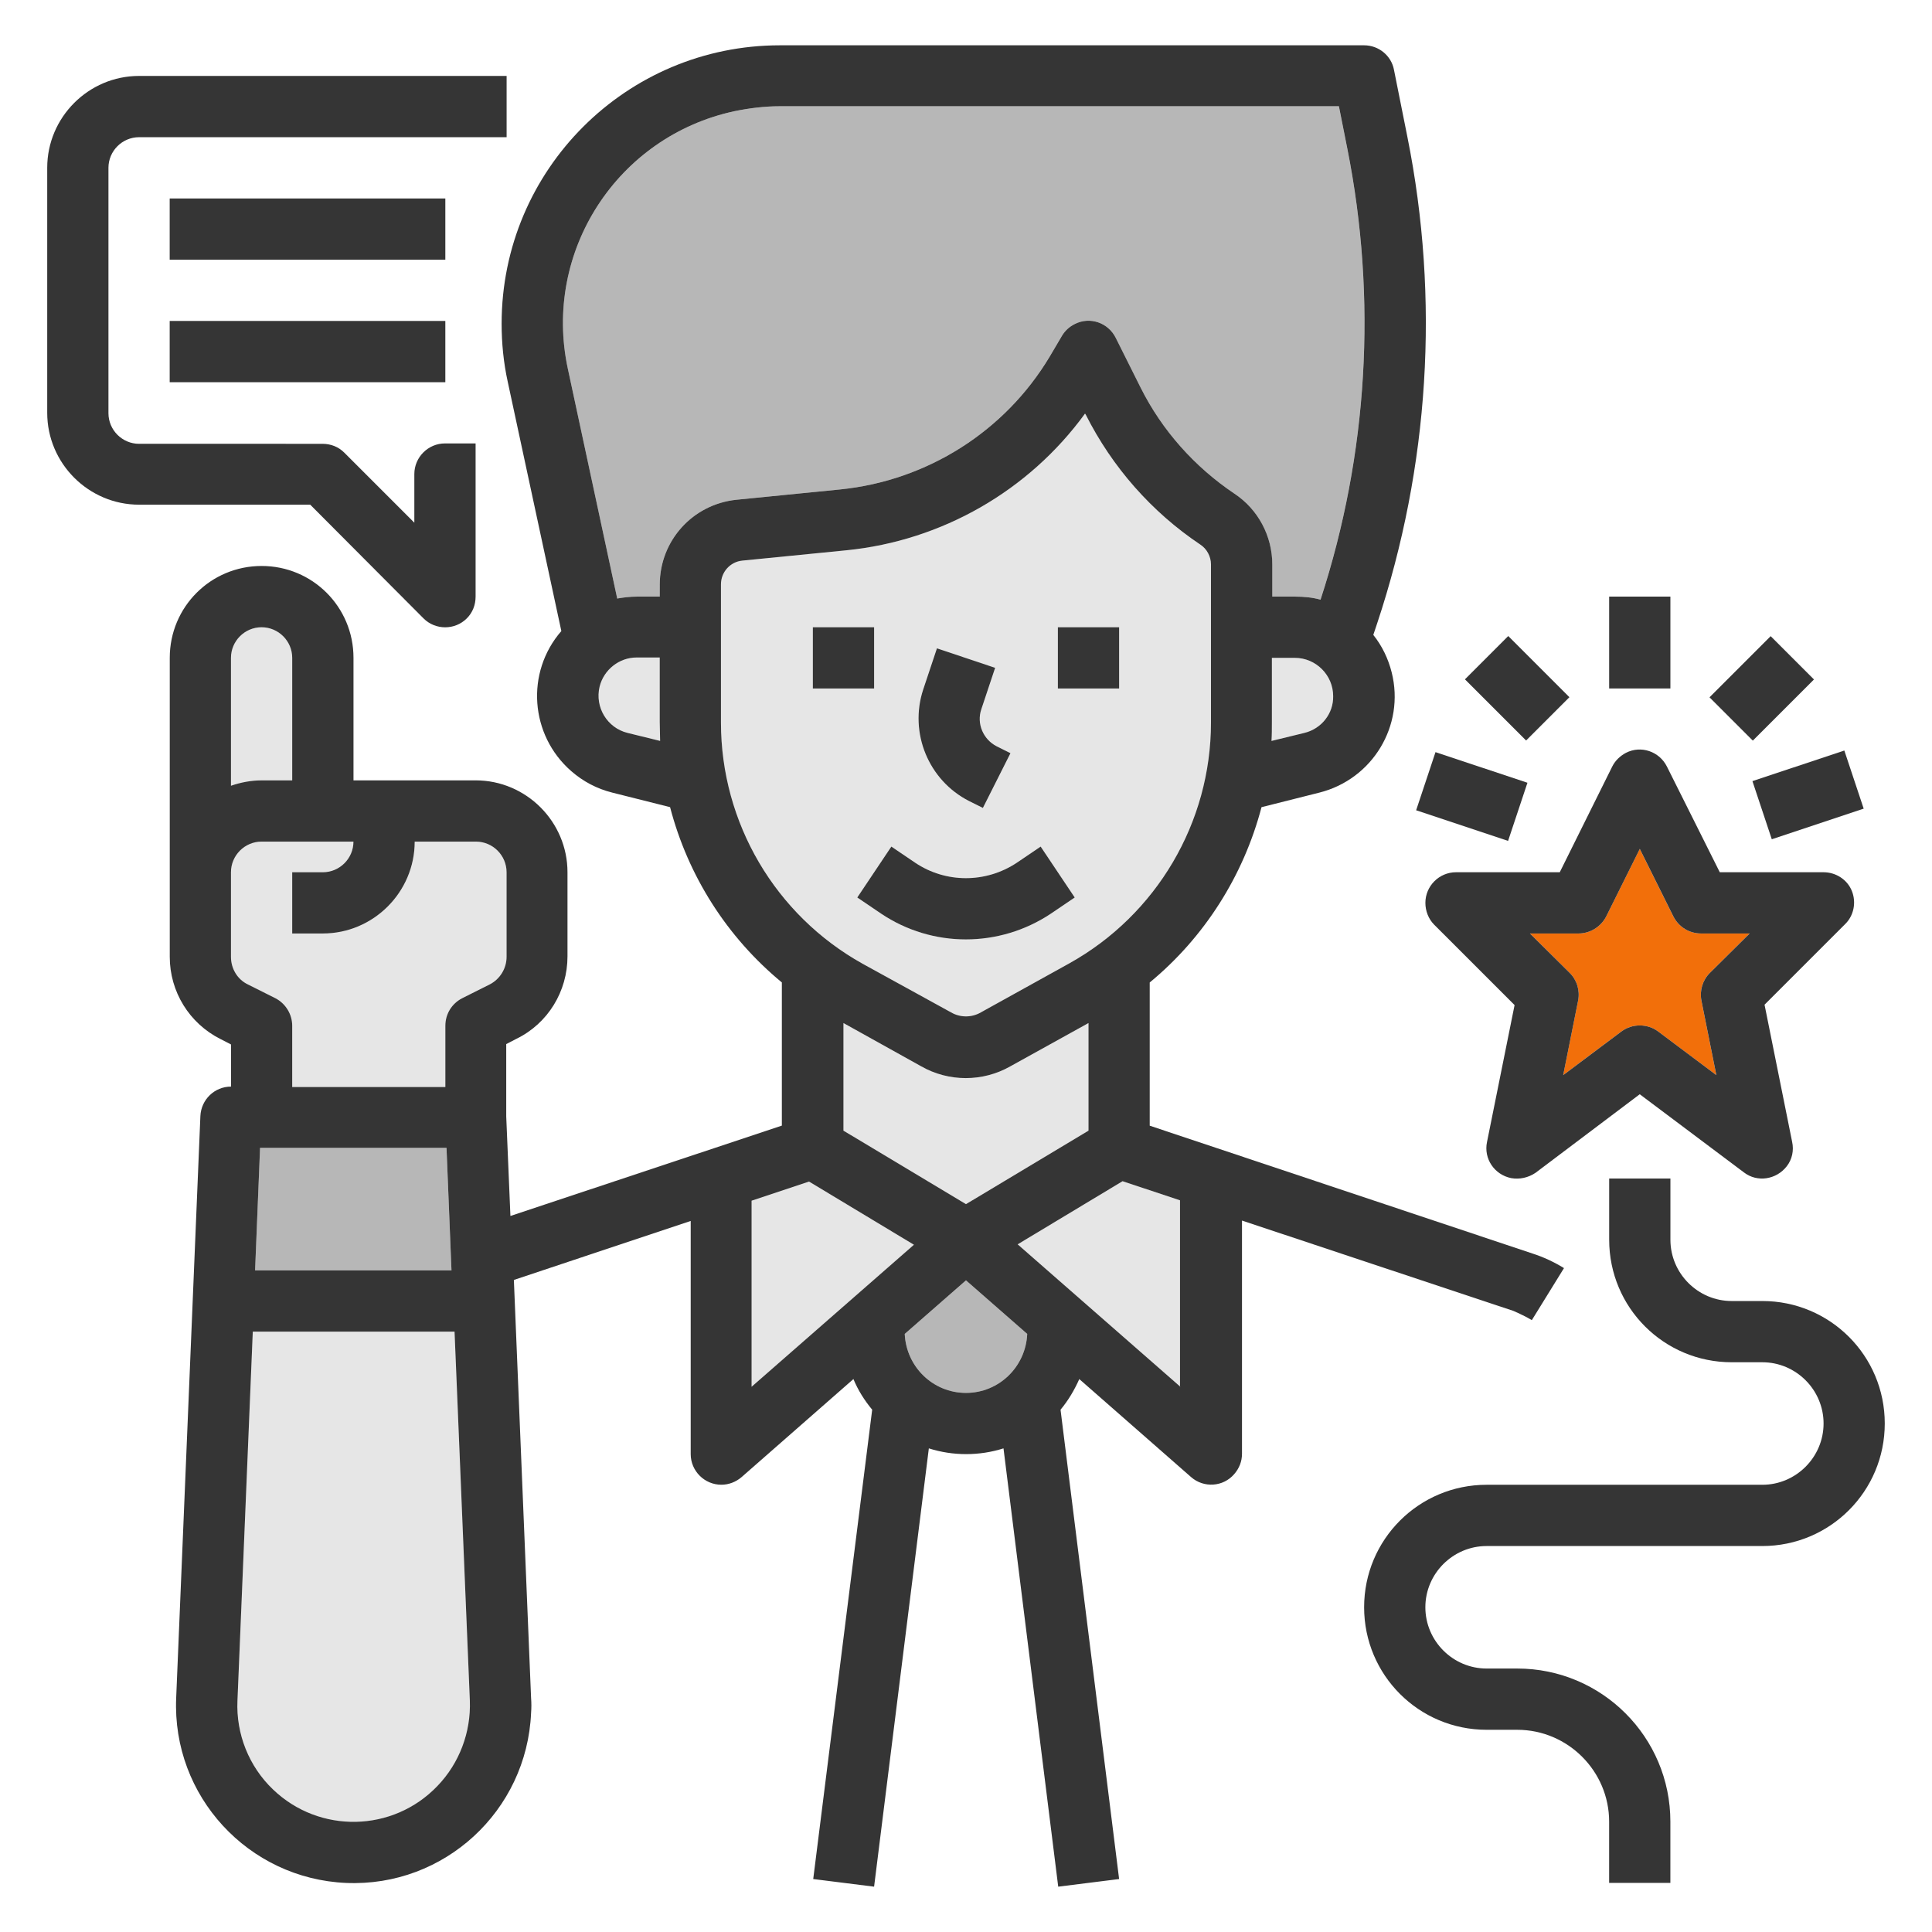 <?xml version="1.0" encoding="utf-8"?>
<!-- Generator: Adobe Illustrator 16.0.0, SVG Export Plug-In . SVG Version: 6.00 Build 0)  -->
<!DOCTYPE svg PUBLIC "-//W3C//DTD SVG 1.1//EN" "http://www.w3.org/Graphics/SVG/1.1/DTD/svg11.dtd">
<svg version="1.1" id="Calque_1" xmlns="http://www.w3.org/2000/svg" xmlns:xlink="http://www.w3.org/1999/xlink" x="0px" y="0px"
	 width="89px" height="89px" viewBox="0 0 89 89" enable-background="new 0 0 89 89" xml:space="preserve">
<g>
	<path fill="#E6E6E6" d="M30.391,30.288h-1.059c-0.811,0-1.516,0.563-1.71,1.34c-0.229,0.952,0.353,1.904,1.287,2.134l1.499,0.37
		c0-0.3-0.018-0.581-0.018-0.864V30.288z"/>
	<path fill="#B7B7B7" d="M38.715,22.545c3.986-0.405,7.565-2.663,9.629-6.102l0.583-0.988c0.141-0.229,0.334-0.405,0.581-0.528
		c0.688-0.354,1.534-0.071,1.887,0.635l1.146,2.292c0.988,1.976,2.487,3.651,4.321,4.886c1.094,0.723,1.746,1.957,1.746,3.263v1.481
		h1.059c0.388,0,0.793,0.035,1.163,0.141c2.188-6.701,2.61-13.861,1.235-20.774l-0.389-1.957H35.929c-0.706,0-1.411,0.088-2.1,0.229
		c-5.396,1.163-8.835,6.472-7.671,11.867l2.274,10.582c0.301-0.053,0.6-0.088,0.899-0.088h1.059v-0.547l0.001-0.001
		c0-2.027,1.517-3.703,3.527-3.914L38.715,22.545z"/>
	<path fill="#E6E6E6" d="M39.737,44.396l4.074,2.24c0.424,0.247,0.952,0.247,1.375,0l4.074-2.258
		c4.021-2.24,6.525-6.489,6.525-11.093v-7.282c0-0.371-0.194-0.724-0.494-0.918c-2.239-1.499-4.056-3.563-5.272-5.979l-0.036-0.053
		c-2.593,3.562-6.596,5.855-10.986,6.296L34.2,25.825c-0.564,0.054-0.988,0.529-0.988,1.094v6.366
		C33.212,37.906,35.717,42.156,39.737,44.396z M48.732,28.895h2.822v2.821h-2.822V28.895z M42.525,31.77l0.635-1.904l2.681,0.899
		l-0.635,1.904c-0.229,0.67,0.089,1.394,0.706,1.711l0.635,0.317l-1.27,2.521l-0.636-0.317
		C42.772,35.949,41.873,33.762,42.525,31.77z M42.154,39.74c1.411,0.951,3.264,0.951,4.69,0l1.094-0.741l1.569,2.345l-1.093,0.741
		c-2.381,1.587-5.467,1.587-7.83,0l-1.094-0.741l1.569-2.345L42.154,39.74z M37.445,28.895h2.822v2.821h-2.822V28.895z"/>
	<path fill="#E6E6E6" d="M59.649,30.305h-1.059v2.963c0,0.3,0,0.582-0.018,0.864l1.517-0.37c0.794-0.193,1.341-0.899,1.323-1.693
		C61.413,31.099,60.619,30.305,59.649,30.305z"/>
	<path fill="#E6E6E6" d="M42.436,49.121l-3.58-1.993v4.957l5.644,3.385l5.644-3.385v-4.957l-3.598,1.993
		C45.275,49.845,43.705,49.845,42.436,49.121z"/>
	<polygon fill="#B7B7B7" points="11.979,52.878 11.751,58.521 20.798,58.521 20.568,52.878 	"/>
	<path fill="#E6E6E6" d="M23.337,40.181c0-0.776-0.635-1.411-1.41-1.411h-2.822c0,2.328-1.904,4.232-4.232,4.232h-1.411v-2.821
		h1.411c0.776,0,1.41-0.635,1.41-1.411H12.05c-0.775,0-1.41,0.635-1.41,1.411v3.896c0,0.548,0.3,1.04,0.775,1.27l1.271,0.637
		c0.476,0.245,0.775,0.739,0.775,1.27v2.821h7.055v-2.821c0-0.548,0.3-1.024,0.775-1.27l1.271-0.637
		c0.476-0.245,0.775-0.739,0.775-1.27V40.181z"/>
	<path fill="#B7B7B7" d="M41.678,61.449c0.07,1.518,1.305,2.717,2.821,2.717s2.752-1.199,2.821-2.717l-2.821-2.468L41.678,61.449z"
		/>
	<path fill="#E6E6E6" d="M11.645,61.344l-0.706,17c-0.069,1.534,0.529,3.035,1.641,4.093c2.134,2.045,5.521,1.976,7.566-0.158
		c1.022-1.06,1.552-2.487,1.498-3.935l-0.705-17H11.645z"/>
	<path fill="#E6E6E6" d="M13.461,35.948v-5.644c0-0.775-0.635-1.41-1.411-1.41c-0.775,0-1.41,0.635-1.41,1.41v5.891
		c0.458-0.158,0.935-0.247,1.41-0.247H13.461z"/>
	<polygon fill="#E6E6E6" points="51.713,54.414 46.881,57.322 54.358,63.868 54.358,55.294 	"/>
	<polygon fill="#E6E6E6" points="37.269,54.43 34.623,55.312 34.623,63.883 42.101,57.341 	"/>
	<path fill="#F26F0A" d="M77.09,42.227l-1.552-3.121l-1.552,3.121c-0.247,0.475-0.74,0.775-1.271,0.775h-2.239l1.834,1.817
		c0.335,0.334,0.477,0.811,0.388,1.269l-0.688,3.438l2.681-2.009c0.494-0.371,1.2-0.371,1.693,0l2.68,2.009l-0.688-3.438
		c-0.087-0.458,0.054-0.935,0.389-1.269l1.834-1.817H78.36C77.813,43.002,77.337,42.701,77.09,42.227z"/>
	<rect x="37.445" y="28.895" fill="#353535" width="2.822" height="2.821"/>
	<rect x="48.732" y="28.895" fill="#353535" width="2.822" height="2.821"/>
	<path fill="#353535" d="M44.642,36.901l0.636,0.317l1.27-2.521l-0.635-0.317c-0.617-0.317-0.936-1.041-0.706-1.711l0.635-1.904
		l-2.681-0.899l-0.635,1.904C41.873,33.762,42.772,35.949,44.642,36.901z"/>
	<path fill="#353535" d="M40.585,42.085c2.363,1.587,5.449,1.587,7.83,0l1.093-0.741l-1.569-2.345l-1.094,0.741
		c-1.427,0.951-3.279,0.951-4.69,0l-1.094-0.741l-1.569,2.345L40.585,42.085z"/>
	<path fill="#353535" d="M19.511,28.488c0.547,0.546,1.446,0.546,1.992,0c0.266-0.266,0.406-0.617,0.406-1.006v-7.055h-1.411
		c-0.775,0-1.411,0.636-1.411,1.412v2.239l-3.227-3.227c-0.265-0.266-0.618-0.406-1.006-0.406H6.407
		c-0.776,0-1.411-0.635-1.411-1.411V7.73c0-0.775,0.635-1.41,1.411-1.41h16.931V3.498H6.407c-2.328,0-4.232,1.904-4.232,4.232
		v11.287c0,2.328,1.904,4.232,4.232,4.232h7.884L19.511,28.488z"/>
	<rect x="7.817" y="9.143" fill="#353535" width="12.698" height="2.821"/>
	<rect x="7.817" y="14.785" fill="#353535" width="12.698" height="2.822"/>
	<polygon fill="#353535" points="54.358,63.883 54.375,63.883 54.358,63.868 	"/>
	<path fill="#353535" d="M70.565,60.813v0.002l1.482-2.398c-0.459-0.283-0.953-0.512-1.446-0.67l-17.638-5.891V45.26
		c2.523-2.082,4.321-4.921,5.15-8.076l2.664-0.671c2.45-0.616,3.95-3.086,3.333-5.537c-0.16-0.635-0.44-1.217-0.847-1.729
		l0.177-0.529c2.398-7.212,2.892-14.938,1.392-22.416l-0.617-3.086c-0.122-0.652-0.705-1.129-1.375-1.129H35.929
		c-7.072,0-12.821,5.731-12.821,12.822c0,0.898,0.088,1.798,0.282,2.68l2.469,11.481c-1.658,1.904-1.446,4.797,0.458,6.454
		c0.547,0.477,1.182,0.812,1.887,0.988l2.664,0.67c0.828,3.174,2.627,5.995,5.149,8.075v6.596l-12.504,4.162l-0.193-4.585v-3.333
		l0.476-0.246c1.446-0.705,2.346-2.187,2.346-3.792v-3.879c0-2.328-1.904-4.232-4.232-4.232h-5.626v-5.644
		c0-2.346-1.887-4.232-4.232-4.232s-4.232,1.887-4.232,4.232v13.772c0,1.605,0.898,3.069,2.345,3.793l0.477,0.245v1.941
		c-0.759,0-1.376,0.599-1.411,1.356L8.116,78.22c-0.193,4.516,3.316,8.325,7.83,8.52c4.516,0.193,8.324-3.316,8.519-7.832
		c0.018-0.229,0.018-0.458,0-0.688l-0.793-19.258l8.146-2.717v10.74c0,0.776,0.636,1.411,1.412,1.411
		c0.335,0,0.669-0.124,0.935-0.354l5.149-4.514c0.211,0.512,0.512,0.988,0.864,1.411l-2.716,21.621l2.804,0.352l2.522-20.191
		c1.11,0.353,2.328,0.353,3.439,0l2.521,20.191l2.805-0.352L48.855,64.94c0.353-0.423,0.635-0.899,0.864-1.411l5.149,4.514
		c0.582,0.512,1.482,0.459,1.992-0.141c0.229-0.265,0.354-0.581,0.354-0.935v-10.74l12.504,4.162
		C70.001,60.514,70.3,60.654,70.565,60.813z M10.64,30.305c0-0.775,0.635-1.41,1.41-1.41c0.776,0,1.411,0.635,1.411,1.41v5.644
		H12.05c-0.476,0-0.952,0.089-1.41,0.247V30.305z M20.146,82.278c-2.046,2.134-5.433,2.203-7.566,0.158
		c-1.111-1.058-1.71-2.559-1.641-4.093l0.706-17h9.294l0.705,17C21.697,79.791,21.168,81.219,20.146,82.278z M11.751,58.521
		l0.229-5.643h8.589l0.229,5.643H11.751z M22.562,45.347l-1.271,0.637c-0.476,0.245-0.775,0.722-0.775,1.27v2.821h-7.055v-2.821
		c0-0.53-0.3-1.024-0.775-1.27l-1.271-0.637c-0.476-0.229-0.775-0.722-0.775-1.27v-3.896c0-0.776,0.635-1.411,1.41-1.411h4.232
		c0,0.776-0.634,1.411-1.41,1.411h-1.411v2.821h1.411c2.328,0,4.232-1.904,4.232-4.232h2.822c0.775,0,1.41,0.635,1.41,1.411v3.896
		C23.337,44.607,23.037,45.102,22.562,45.347z M60.09,33.762l-1.517,0.37c0.018-0.282,0.018-0.564,0.018-0.864v-2.963h1.059
		c0.97,0,1.764,0.794,1.764,1.764C61.431,32.862,60.884,33.568,60.09,33.762z M28.909,33.762c-0.935-0.229-1.517-1.182-1.287-2.134
		c0.194-0.776,0.899-1.34,1.71-1.34h1.059v2.979c0,0.283,0.018,0.564,0.018,0.864L28.909,33.762z M30.392,26.936L30.392,26.936
		l-0.001,0.548h-1.059c-0.3,0-0.599,0.035-0.899,0.088l-2.274-10.582c-1.164-5.396,2.274-10.704,7.671-11.867
		c0.688-0.142,1.394-0.229,2.1-0.229h25.748l0.389,1.957c1.375,6.913,0.952,14.073-1.235,20.774
		c-0.37-0.105-0.775-0.141-1.163-0.141h-1.059v-1.481c0-1.306-0.652-2.54-1.746-3.263c-1.834-1.234-3.333-2.91-4.321-4.886
		l-1.146-2.292c-0.353-0.706-1.198-0.988-1.887-0.635c-0.247,0.123-0.44,0.299-0.581,0.528l-0.583,0.988
		c-2.063,3.438-5.643,5.696-9.629,6.102l-4.796,0.477C31.908,23.232,30.392,24.908,30.392,26.936z M33.212,33.285v-6.366
		c0-0.564,0.424-1.04,0.988-1.094l4.797-0.476c4.391-0.44,8.394-2.734,10.986-6.296l0.036,0.053
		c1.217,2.416,3.033,4.479,5.272,5.979c0.3,0.194,0.494,0.547,0.494,0.918v7.282c0,4.604-2.505,8.853-6.525,11.093l-4.074,2.258
		c-0.423,0.247-0.951,0.247-1.375,0l-4.074-2.24C35.717,42.156,33.212,37.906,33.212,33.285z M50.143,47.128v4.957l-5.644,3.385
		l-5.644-3.385v-4.957l3.58,1.993c1.27,0.724,2.84,0.724,4.109,0L50.143,47.128z M34.623,63.883v-8.571l2.646-0.882l4.832,2.911
		L34.623,63.883z M44.499,64.166c-1.517,0-2.751-1.199-2.821-2.717l2.821-2.468l2.821,2.468
		C47.251,62.967,46.016,64.166,44.499,64.166z M54.358,63.883v-0.015l-7.478-6.546l4.832-2.908l2.646,0.88v8.574l0.017,0.015H54.358
		z"/>
	<path fill="#353535" d="M85.309,41.045c-0.212-0.53-0.741-0.864-1.305-0.864h-4.78l-2.434-4.866
		c-0.353-0.706-1.199-0.988-1.887-0.636c-0.266,0.141-0.494,0.353-0.635,0.636l-2.416,4.866h-4.779c-0.777,0-1.411,0.635-1.411,1.41
		c0,0.371,0.141,0.741,0.405,1.006l3.704,3.703l-1.271,6.313c-0.158,0.759,0.336,1.5,1.111,1.658
		c0.389,0.069,0.794-0.018,1.129-0.247l4.797-3.616l4.797,3.599c0.618,0.477,1.499,0.334,1.976-0.282
		c0.246-0.316,0.335-0.723,0.246-1.129l-1.27-6.313l3.703-3.703C85.396,42.191,85.521,41.574,85.309,41.045z M78.766,44.819
		c-0.335,0.334-0.476,0.811-0.389,1.269l0.688,3.438l-2.68-2.009c-0.493-0.371-1.199-0.371-1.693,0l-2.681,2.009l0.688-3.438
		c0.089-0.458-0.053-0.935-0.388-1.269l-1.834-1.817h2.239c0.53,0,1.023-0.301,1.271-0.775l1.552-3.121l1.552,3.121
		c0.247,0.475,0.724,0.775,1.271,0.775H80.6L78.766,44.819z"/>
	<path fill="#353535" d="M81.183,59.933h-1.412c-1.551,0-2.821-1.27-2.821-2.821V54.29h-2.821v2.821
		c0,3.122,2.521,5.643,5.643,5.643h1.412c1.552,0,2.821,1.27,2.821,2.821s-1.27,2.823-2.821,2.823H68.485
		c-3.122,0-5.645,2.521-5.645,5.643c0,3.122,2.522,5.644,5.645,5.644h1.409c2.329,0,4.233,1.904,4.233,4.232v2.822h2.821v-2.822
		c0-3.896-3.156-7.054-7.055-7.054h-1.409c-1.553,0-2.823-1.27-2.823-2.822c0-1.552,1.271-2.821,2.823-2.821h12.697
		c3.122,0,5.643-2.522,5.643-5.645C86.825,62.455,84.305,59.933,81.183,59.933z"/>
	<rect x="74.128" y="27.483" fill="#353535" width="2.821" height="4.232"/>
	
		<rect x="79.771" y="29.723" transform="matrix(0.707 0.707 -0.707 0.707 46.184 -48.107)" fill="#353535" width="2.822" height="3.985"/>
	
		<rect x="81.077" y="35.243" transform="matrix(-0.949 0.316 -0.316 -0.949 173.932 45.077)" fill="#353535" width="4.461" height="2.822"/>
	
		<rect x="67.902" y="30.305" transform="matrix(0.707 0.707 -0.707 0.707 42.898 -40.133)" fill="#353535" width="3.986" height="2.822"/>
	
		<rect x="66.38" y="34.424" transform="matrix(-0.316 0.949 -0.949 -0.316 124.008 -16.058)" fill="#353535" width="2.822" height="4.463"/>
</g>
</svg>
